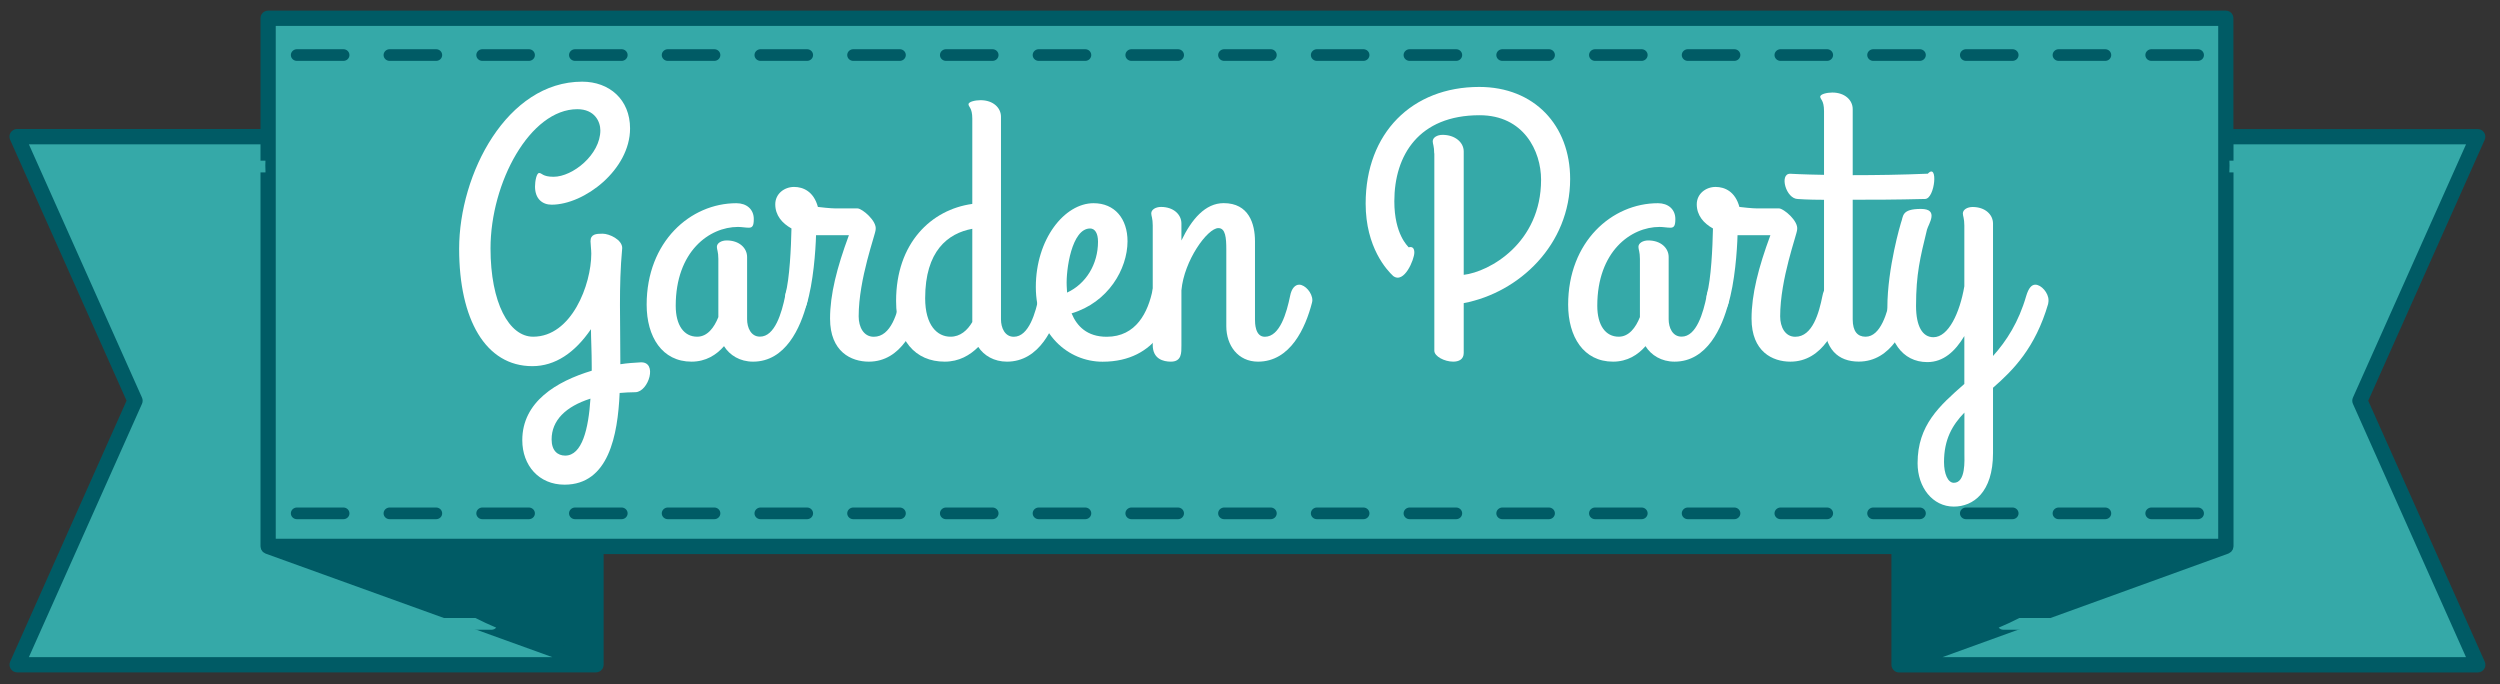 <?xml version="1.0" encoding="UTF-8"?> <svg xmlns="http://www.w3.org/2000/svg" xmlns:xlink="http://www.w3.org/1999/xlink" version="1.1" x="0px" y="0px" viewBox="0 0 388.77 106.42" style="enable-background:new 0 0 388.77 106.42;" xml:space="preserve"><rect x="0" y="0" width="388.77" height="106.42" fill="#333333" stroke="none"/> <style type="text/css"> .st0{display:none;} .st1{display:inline;fill:#FEC153;} .st2{display:inline;} .st3{clip-path:url(#SVGID_00000030459158233670712970000007044690517066839433_);} .st4{fill:#B06D46;} .st5{opacity:0.3;} .st6{fill:#D8936B;} .st7{fill:#F1C298;} .st8{fill:#B27B5A;} .st9{fill:#D99962;} .st10{fill:#D5A284;} .st11{opacity:0.2;fill:url(#SVGID_00000123440400679049957010000003486963968551487396_);} .st12{fill:#005B65;} .st13{fill:#35A9A8;} .st14{fill:#FFFFFF;} .st15{display:inline;opacity:0.5;fill:#F05523;} .st16{display:inline;opacity:0.5;fill:#D61F26;} .st17{display:inline;opacity:0.5;fill:#FFE1BD;} .st18{clip-path:url(#SVGID_00000005960267275966357280000003383991608155364270_);} .st19{opacity:0.2;fill:url(#SVGID_00000148659563730114619400000011350169985635963047_);} .st20{display:inline;fill:#978A78;} .st21{display:inline;fill:#26BFCC;} .st22{display:inline;fill:#F15B5F;} .st23{display:inline;fill:#FFFFFF;} .st24{fill:#978A78;} .st25{display:inline;fill:#6C5941;} .st26{fill:#26BFCC;} .st27{display:inline;fill:#A4C440;} .st28{fill:#F15B5F;} .st29{fill-rule:evenodd;clip-rule:evenodd;fill:#FEC153;} .st30{fill:#B783AD;} .st31{fill:#A4C440;} .st32{fill:#6C5941;} .st33{fill:#FCCB64;} .st34{fill:#3A765A;} .st35{fill:#FEC153;} .st36{display:inline;fill:#3A765A;} .st37{fill:#554F48;} .st38{fill:#92469B;} .st39{fill:#7E923A;} .st40{fill:#B7D669;} .st41{fill:#875C92;} .st42{fill:#010101;} .st43{fill:#108FBD;} .st44{fill:#5D3A76;} .st45{display:inline;fill:#7E923A;} .st46{fill:#0D727D;} .st47{fill:#FAAF7C;} .st48{display:inline;fill-rule:evenodd;clip-rule:evenodd;fill:#7E923A;} .st49{display:inline;fill:#B7D669;} .st50{opacity:0.45;} .st51{fill:url(#SVGID_00000127022919739313485680000004539787856662270131_);} .st52{fill:none;stroke:#E3E4E3;stroke-width:8;stroke-miterlimit:10;} .st53{fill:#88888A;} .st54{fill:#00A99D;} .st55{fill:none;stroke:#1172BA;stroke-width:1.034;stroke-miterlimit:10;} .st56{fill:#00A99D;stroke:#1172BA;stroke-width:1.034;stroke-miterlimit:10;} .st57{display:none;fill:#7E923A;} </style> <g id="Layer_1" class="st0"> <path class="st17" d="M4.66,20.62l1.44-1.09c-7.79-3.74-15.52-7.61-23.18-11.61l-0.01,1.8C-9.9,13.47-2.64,17.1,4.66,20.62z"></path> <g class="st2"> <g> <path class="st31" d="M57.06,85.68c-0.01,0-0.02,0-0.03,0c-7.64,2.66-15.41,4.93-23.28,6.83c-0.4-1.61-0.89-3.2-1.47-4.77 c3.57-1.78,7.3-3.08,11.2-3.92c3.63-0.78,8.25-1.64,11.93-0.56C56.08,83.96,56.63,84.76,57.06,85.68z"></path> <path class="st31" d="M55.97,95.47c-1.66,2.34-4.48,3.67-7,4.85c-4.84,2.27-9.79,4.31-14.81,6.15c0.49-0.79,0.77-1.81,0.84-2.55 c0.1-0.98,0.11-1.98,0.06-2.99c4.48-0.74,8.8-2.09,12.92-3.99c3.57-1.65,7.52-3.78,9.96-6.98C57.85,91.93,57.1,93.87,55.97,95.47 z"></path> <path class="st31" d="M57.75,87.68c0.06,0.27,0.11,0.54,0.14,0.82c-2.38,3.57-6.56,5.76-10.33,7.56 c-3.97,1.89-8.23,3.19-12.56,3.92c-0.12-1.55-0.35-3.11-0.62-4.58c-0.12-0.66-0.26-1.32-0.4-1.97c7.92-1.91,15.75-4.2,23.44-6.87 C57.55,86.92,57.66,87.29,57.75,87.68z"></path> <path class="st31" d="M44,79.98c3.59-0.36,7.41,0.21,10.16,2.19c-3.18-0.63-6.86,0.03-9.9,0.56c-4.28,0.74-8.42,2.19-12.31,4.11 c-0.05-0.12-0.09-0.24-0.14-0.35c-0.59-1.46-1.41-2.86-2.76-3.51C33.93,81.61,38.95,80.48,44,79.98z"></path> </g> <g> <path class="st32" d="M33.13,92.66c-0.15-0.6-0.3-1.21-0.48-1.8c-2.35,0.99-4.78,1.7-7.3,2.14c0.16,0.81,0.32,1.53,0.45,2.07 c0.02,0.09,0.05,0.19,0.07,0.28C28.29,94.45,30.71,93.55,33.13,92.66z"></path> <path class="st32" d="M25.63,84.99c-0.35,0.59-0.57,1.32-0.67,2.12c2.1-0.05,4.18-0.21,6.25-0.51c-0.18-0.42-0.38-0.83-0.61-1.21 C28.94,85.48,27.29,85.34,25.63,84.99z"></path> <path class="st32" d="M25.98,95.82c0.12,0.5,0.26,1,0.4,1.49c2.4-0.88,4.8-1.75,7.2-2.63c-0.1-0.52-0.21-1.04-0.33-1.55 C30.82,94.03,28.4,94.92,25.98,95.82z"></path> <path class="st32" d="M24.91,87.57c-0.06,0.66-0.05,1.36-0.01,2.07c2.38-0.13,4.72-0.49,7.02-1.07 c-0.16-0.48-0.33-0.99-0.53-1.51C29.24,87.36,27.09,87.53,24.91,87.57z"></path> <path class="st32" d="M32.07,89.02c-2.34,0.59-4.72,0.95-7.14,1.08c0.07,0.84,0.19,1.68,0.33,2.44c2.5-0.45,4.92-1.17,7.25-2.16 C32.38,89.93,32.23,89.47,32.07,89.02z"></path> <path class="st32" d="M25.87,84.65c1.48,0.28,2.96,0.38,4.44,0.32c-0.57-0.78-1.32-1.35-2.36-1.43 C27.02,83.63,26.35,84.04,25.87,84.65z"></path> <path class="st32" d="M30.28,105.96c0.11,0.1,0.21,0.2,0.33,0.29c1.37,1.05,3.04,0.15,3.45-1.4c0.1-0.37,0.16-0.75,0.2-1.13 C32.86,104.33,31.54,105.07,30.28,105.96z"></path> <path class="st32" d="M33.96,97c-0.08-0.62-0.18-1.23-0.29-1.84c-2.38,0.87-4.77,1.74-7.15,2.61c0.16,0.53,0.33,1.05,0.51,1.57 C29.34,98.56,31.65,97.78,33.96,97z"></path> <path class="st32" d="M28.11,102.1c0.26,0.64,0.54,1.32,0.86,1.96c1.68-1.11,3.46-2.01,5.33-2.73c-0.02-0.59-0.05-1.17-0.09-1.76 C32.09,100.19,30.05,101.03,28.11,102.1z"></path> <path class="st32" d="M34.17,99.09c-0.04-0.54-0.09-1.07-0.16-1.61c-2.28,0.77-4.55,1.54-6.83,2.31c0.16,0.42,0.32,0.85,0.5,1.26 c0.08,0.19,0.16,0.38,0.24,0.59C29.92,100.56,32,99.71,34.17,99.09z"></path> <path class="st32" d="M34.31,103.18c0.02-0.44,0.02-0.89,0.01-1.33c-1.79,0.7-3.5,1.58-5.12,2.64c0.23,0.41,0.48,0.79,0.76,1.12 C31.32,104.63,32.77,103.82,34.31,103.18z"></path> </g> <path class="st28" d="M117.33,36.77c-5.97,11.77-12.7,23.14-20.1,34.04c-10.72,6.8-22.39,11.21-34.82,13.74 c-0.78-2.25-5.09-3.78-9.23-2.99c2.42,1.98,4.78,7.24,4.33,10.8c3.06-1.93,4.87-4.32,5.06-6.37c11.5-2.28,22.38-6.14,32.47-12 c-7.62,10.93-15.93,21.36-24.87,31.23c-15.37,5.98-31.32,10.31-47.61,12.94c0.97-0.64,1.75-1.6,2.13-2.7 c-1.72-0.39-3.62,0.06-4.99,1.18c0.94-0.87,1.56-2.11,1.51-3.39c-0.01-0.38-0.1-0.75-0.23-1.11c0.3-0.44,0.62-0.86,0.99-1.24 c-0.55-0.05-1.1,0.01-1.63,0.17c-0.39-0.45-0.9-0.8-1.48-0.96c0.22,0.48,0.3,1.01,0.28,1.54c-0.18,0.13-0.36,0.27-0.52,0.43 c-0.87,0.86-1.34,2.11-1.24,3.33c-0.37-1.8-1.74-3.36-3.48-3.97c-0.39,1.72,0.06,3.62,1.18,4.99c-0.87-0.94-2.11-1.56-3.39-1.51 c-0.38,0.01-0.75,0.1-1.11,0.23c-0.44-0.3-0.86-0.62-1.24-0.99c-0.05,0.55,0.01,1.1,0.17,1.63c-0.45,0.39-0.8,0.9-0.96,1.48 c0.48-0.22,1.01-0.3,1.54-0.28c0.13,0.18,0.27,0.36,0.43,0.52c0.86,0.87,2.11,1.34,3.33,1.24c-1.8,0.37-3.36,1.74-3.97,3.48 c1.72,0.39,3.62-0.06,4.99-1.18c-0.94,0.87-1.56,2.11-1.51,3.39c0.01,0.38,0.1,0.75,0.23,1.11c-0.3,0.44-0.62,0.86-0.99,1.24 c0.55,0.05,1.1-0.01,1.63-0.17c0.39,0.45,0.9,0.8,1.48,0.96c-0.22-0.48-0.3-1.01-0.28-1.54c0.18-0.13,0.36-0.27,0.52-0.43 c0.87-0.86,1.34-2.11,1.24-3.33c0.37,1.8,1.74,3.36,3.48,3.97c0.39-1.72-0.06-3.62-1.18-4.99c0.87,0.94,2.11,1.56,3.39,1.51 c0.38-0.01,0.75-0.1,1.11-0.23c0.44,0.3,0.86,0.62,1.24,0.99c0.05-0.55-0.01-1.1-0.17-1.63c0.45-0.39,0.8-0.9,0.96-1.48 c-0.48,0.22-1.01,0.3-1.54,0.28c-0.13-0.18-0.27-0.36-0.43-0.52c-0.25-0.26-0.54-0.47-0.85-0.66c15.25-2.45,30.19-6.4,44.65-11.78 c-10.33,11.15-21.48,21.56-33.35,31.11c-2.96-2.34-9.35-2.74-14.9-0.38c4.63,2.37,10.3,10.08,10.81,16.03 c4.64-4.55,6.72-9.45,5.84-12.92c8.87-7.13,17.35-14.73,25.38-22.77c2.49,10.08,0.93,20.75-4.3,29.71 c-0.18-0.95-0.6-1.86-1.24-2.58c-1.18,1.31-1.71,3.19-1.4,4.93c-0.3-1.24-1.08-2.39-2.22-2.97c-0.34-0.17-0.7-0.28-1.08-0.34 c-0.24-0.48-0.45-0.96-0.6-1.47c-0.31,0.45-0.53,0.97-0.64,1.51c-0.59,0.12-1.14,0.4-1.56,0.83c0.53,0.04,1.02,0.23,1.48,0.5 c0.02,0.22,0.06,0.45,0.12,0.66c0.32,1.18,1.19,2.2,2.31,2.71c-1.75-0.55-3.78-0.12-5.16,1.1c1.31,1.18,3.19,1.71,4.93,1.4 c-1.24,0.3-2.39,1.08-2.97,2.22c-0.17,0.34-0.28,0.7-0.34,1.08c-0.48,0.24-0.96,0.45-1.47,0.6c0.45,0.31,0.97,0.53,1.51,0.64 c0.12,0.59,0.4,1.14,0.83,1.56c0.04-0.53,0.23-1.02,0.5-1.48c0.22-0.02,0.45-0.06,0.66-0.12c1.18-0.32,2.2-1.19,2.71-2.31 c-0.55,1.75-0.12,3.78,1.1,5.16c1.18-1.31,1.71-3.19,1.4-4.93c0.3,1.24,1.08,2.39,2.22,2.97c0.34,0.17,0.7,0.28,1.08,0.34 c0.24,0.48,0.45,0.96,0.6,1.47c0.31-0.45,0.53-0.97,0.64-1.51c0.59-0.12,1.14-0.4,1.56-0.83c-0.53-0.04-1.02-0.23-1.48-0.5 c-0.02-0.22-0.06-0.45-0.12-0.66c-0.32-1.18-1.19-2.2-2.31-2.71c1.75,0.55,3.78,0.12,5.16-1.1c-1.31-1.18-3.19-1.71-4.93-1.4 c1.24-0.3,2.39-1.08,2.97-2.22c0.17-0.34,0.28-0.7,0.34-1.08c0.48-0.24,0.96-0.45,1.47-0.6c-0.45-0.31-0.97-0.53-1.51-0.64 c-0.12-0.59-0.4-1.14-0.83-1.56c-0.04,0.53-0.23,1.02-0.5,1.48c-0.22,0.02-0.45,0.06-0.66,0.12c-0.5,0.14-0.96,0.37-1.38,0.68 C64,140,65.4,128.6,62.4,118.04c9.02-9.09,17.48-18.73,25.33-28.85c2.96,16.3,2.3,33.04-1.93,49.07 c-3.28-0.12-7.14,2.94-9.97,8.29c5.22-1.09,13.27,1.81,16.48,5.17c0.6-5.29-1.32-10.57-4.02-12.57 c4.2-16.79,4.53-34.36,0.93-51.31c-0.02-0.1-0.08-0.22-0.16-0.36c2.59-3.39,5.11-6.82,7.56-10.31c1.86,14.78,8.07,28.72,17.82,40 c-1.35-0.5-2.9-0.46-4.21,0.16c0.94,1.5,2.59,2.52,4.35,2.71c-1.28-0.05-2.6,0.38-3.47,1.32c-0.26,0.28-0.47,0.6-0.62,0.94 c-0.52,0.09-1.05,0.16-1.58,0.17c0.35,0.43,0.79,0.77,1.27,1.03c-0.04,0.6,0.07,1.2,0.37,1.73c0.19-0.5,0.51-0.92,0.89-1.29 c0.22,0.04,0.45,0.07,0.67,0.07c1.22,0.01,2.44-0.54,3.24-1.47c-1.02,1.53-1.16,3.6-0.36,5.26c1.5-0.94,2.52-2.59,2.71-4.35 c-0.05,1.28,0.38,2.6,1.32,3.47c0.28,0.26,0.6,0.47,0.94,0.62c0.09,0.52,0.16,1.05,0.17,1.58c0.43-0.35,0.77-0.79,1.03-1.27 c0.6,0.04,1.2-0.07,1.73-0.37c-0.5-0.19-0.92-0.51-1.29-0.89c0.04-0.22,0.07-0.45,0.07-0.67c0.01-1.22-0.54-2.44-1.47-3.24 c1.53,1.02,3.6,1.16,5.26,0.36c-0.94-1.5-2.59-2.52-4.35-2.71c1.28,0.05,2.6-0.38,3.47-1.32c0.26-0.28,0.47-0.6,0.62-0.94 c0.52-0.09,1.05-0.16,1.58-0.17c-0.35-0.43-0.79-0.77-1.27-1.03c0.04-0.6-0.07-1.2-0.37-1.73c-0.19,0.5-0.51,0.92-0.89,1.29 c-0.22-0.04-0.45-0.07-0.67-0.07c-1.22-0.01-2.44,0.54-3.24,1.47c1.02-1.53,1.16-3.6,0.36-5.26c-1.5,0.94-2.52,2.59-2.71,4.35 c0.05-1.28-0.38-2.6-1.32-3.47c-0.28-0.26-0.6-0.47-0.94-0.62c-0.09-0.52-0.16-1.05-0.17-1.58c-0.43,0.35-0.77,0.79-1.03,1.27 c-0.6-0.04-1.2,0.07-1.73,0.37c0.5,0.19,0.92,0.51,1.29,0.89c-0.04,0.22-0.07,0.45-0.07,0.67c0,0.27,0.03,0.53,0.07,0.79 c-9.27-11.26-14.99-25-16.44-39.55c8.12-11.72,15.46-23.99,21.92-36.72C120.04,38.01,117.87,35.7,117.33,36.77z M21.03,118.86 c0.01,0.03,0.02,0.05,0.03,0.08c-0.11,0-0.23,0-0.34,0.01C20.83,118.93,20.93,118.89,21.03,118.86z M16.29,120.84 c-0.15-1.16-0.84-2.15-1.71-2.96c0.24,0.01,0.48,0.01,0.73-0.02c1.16-0.15,2.15-0.84,2.96-1.71c-0.01,0.24-0.01,0.48,0.02,0.73 c0.15,1.16,0.83,2.15,1.71,2.96c-0.24-0.01-0.48-0.01-0.73,0.02c-1.16,0.15-2.15,0.84-2.96,1.71 C16.33,121.33,16.33,121.08,16.29,120.84z M57.62,152.17c-0.13,0.21-0.24,0.42-0.33,0.65c-0.43,1.09-0.32,2.28,0.05,3.41 c-0.21-0.13-0.42-0.24-0.65-0.33c-1.09-0.43-2.28-0.32-3.41,0.05c0.13-0.21,0.24-0.42,0.33-0.65c0.43-1.09,0.32-2.28-0.05-3.41 c0.21,0.13,0.42,0.24,0.65,0.33C55.29,152.65,56.49,152.53,57.62,152.17z M117.15,118.05c0.92,0.72,2.11,0.93,3.29,0.89 c-0.18,0.16-0.35,0.34-0.5,0.53c-0.72,0.92-0.93,2.11-0.89,3.29c-0.16-0.18-0.34-0.35-0.53-0.5c-0.92-0.72-2.11-0.93-3.29-0.89 c0.18-0.16,0.35-0.34,0.5-0.53c0.72-0.92,0.93-2.11,0.89-3.29C116.79,117.73,116.96,117.9,117.15,118.05z"></path> </g> <g class="st2"> <path class="st40" d="M347.52,107.81c-0.02-0.04-0.04-0.08-0.06-0.12c-0.87-1.72,0.19-3.95,1.81-4.83 c1.53-0.83,3.35-0.19,4.69,0.79c1.81,1.63,0.23,4.26-1.17,5.28c-1.32,0.97-3.03,0.82-4.33-0.1 C348.05,108.53,347.74,108.18,347.52,107.81z"></path> <g> <path class="st41" d="M364,102.26c1.88,0.93,1.6,3.44,1,5.05c-1.63,4.41-7.02,2.65-10.12,0.99c0.24-0.4,0.44-0.82,0.58-1.26 c1.19,0.48,2.43,0.76,3.72,0.82c0.34,0.02,0.14-0.86-0.15-0.87c-1.18-0.05-2.31-0.29-3.41-0.69c0.03-0.22,0.05-0.43,0.04-0.65 c0.99-0.53,2.04-0.84,3.17-0.93c0.2-0.02,0.01-0.89-0.27-0.87c-1.07,0.09-2.07,0.37-3.02,0.86c-0.09-0.34-0.22-0.67-0.4-0.98 c1.6-1.08,3.33-1.73,5.25-1.98C361.64,101.58,362.87,101.7,364,102.26z"></path> <path class="st41" d="M346.94,96c0.21-1.91,0.73-4.42,2.83-5.03c2.26-0.65,4.51,2.25,5.34,3.92c1.25,2.53,0.69,5.55-0.82,7.82 c-0.02-0.02-0.04-0.04-0.07-0.06c-0.02-0.02-0.03-0.04-0.05-0.05c-0.64-0.43-1.4-0.77-2.2-0.97c0.37-1.02,0.61-2.08,0.68-3.17 c0.03-0.45-0.64-0.87-0.68-0.27c-0.08,1.14-0.33,2.22-0.75,3.28c0,0,0,0.01,0,0.01c-0.36-0.05-0.71-0.07-1.07-0.05 c-0.1-1.07-0.02-2.11,0.25-3.16c0.1-0.37-0.46-1.02-0.6-0.49c-0.32,1.23-0.41,2.46-0.27,3.72c-0.76,0.13-1.46,0.44-2.02,0.99 C346.88,100.36,346.7,98.21,346.94,96z"></path> <path class="st41" d="M336.55,107.79c-2.26-0.4-3.03-2.66-2.9-4.69c0.19-3.05,2.43-4.18,5.2-4.3c3.27-0.15,6.36,1.6,8.21,4.22 c-0.13,0.18-0.24,0.38-0.34,0.6c-0.05,0.11-0.1,0.22-0.14,0.34c-1.07-1.03-2.36-1.76-3.8-2.16c-0.39-0.11-0.25,0.78,0.11,0.88 c1.32,0.37,2.49,1.06,3.47,2c-0.02,0.08-0.04,0.15-0.05,0.23c-0.01,0-0.02,0-0.03,0c-1.56,0.33-3.1,0.35-4.67,0.08 c-0.46-0.08-0.33,0.82,0.09,0.89c1.52,0.27,3.03,0.25,4.53-0.04c0.01,0.54,0.1,1.07,0.28,1.58 C343.24,108.02,339.83,108.36,336.55,107.79z"></path> </g> </g> </g> <g id="Layer_2"> <g> <path class="st12" d="M368.28,62.32l18.11-40.58c0.16-0.37,0.13-0.79-0.09-1.13c-0.22-0.34-0.59-0.54-1-0.54h-37.99V2.84 c0-0.66-0.53-1.19-1.19-1.19H41.7c-0.66,0-1.19,0.53-1.19,1.19v17.22H2.66c-0.4,0-0.78,0.2-1,0.54c-0.22,0.34-0.25,0.76-0.09,1.13 l18.11,40.58L1.58,102.89c-0.16,0.37-0.13,0.79,0.09,1.13c0.22,0.34,0.59,0.54,1,0.54h90.01c0.14,0,0.28-0.03,0.42-0.08 c0.04-0.02,0.08-0.04,0.12-0.06c0.05-0.02,0.1-0.04,0.15-0.07c0.02-0.02,0.03-0.05,0.06-0.06c0.1-0.08,0.17-0.17,0.24-0.27 c0.03-0.04,0.06-0.08,0.08-0.13c0.07-0.16,0.12-0.32,0.12-0.51V86.16h200.26v17.22c0,0.18,0.05,0.35,0.12,0.51 c0.02,0.05,0.06,0.08,0.08,0.13c0.07,0.1,0.14,0.2,0.24,0.28c0.02,0.02,0.03,0.05,0.06,0.06c0.04,0.03,0.1,0.05,0.14,0.07 c0.04,0.02,0.08,0.04,0.12,0.06c0.13,0.05,0.27,0.08,0.41,0.08h90.01c0.4,0,0.78-0.2,1-0.54c0.22-0.34,0.25-0.76,0.09-1.13 L368.28,62.32z"></path> <rect x="42.88" y="4.03" class="st12" width="302.07" height="79.75"></rect> <path class="st13" d="M22.08,62.8c0.14-0.31,0.14-0.66,0-0.97L4.49,22.44h36.02v62.53c0,0.01,0.01,0.02,0.01,0.03 c0,0.09,0.03,0.18,0.05,0.27c0.02,0.06,0.02,0.13,0.05,0.19c0.03,0.07,0.08,0.13,0.13,0.19c0.04,0.06,0.08,0.13,0.13,0.18 c0.05,0.05,0.11,0.08,0.17,0.11c0.07,0.05,0.14,0.1,0.22,0.13c0.01,0,0.02,0.01,0.03,0.02l44.59,16.1H4.49L22.08,62.8z"></path> <polygon class="st12" points="91.48,101.69 48.48,86.16 91.48,86.16 "></polygon> <polygon class="st12" points="339.37,86.16 296.49,101.69 296.49,86.16 "></polygon> <path class="st13" d="M302.07,102.19l44.47-16.11c0.01,0,0.02-0.01,0.03-0.02c0.08-0.03,0.15-0.09,0.22-0.14 c0.06-0.04,0.12-0.07,0.17-0.11c0.05-0.05,0.09-0.12,0.13-0.18c0.05-0.06,0.1-0.12,0.13-0.19c0.03-0.06,0.03-0.12,0.05-0.19 c0.02-0.09,0.05-0.17,0.05-0.26c0-0.01,0.01-0.02,0.01-0.03V22.44h36.16L365.9,61.83c-0.14,0.31-0.14,0.66,0,0.97l17.58,39.39 H302.07z"></path> <rect x="42.88" y="4.03" class="st13" width="302.07" height="79.75"></rect> <path class="st14" d="M82.78,56.94c-7.28,0-11.38-7.28-11.38-18.25c0-11.68,7.45-25.99,19.13-25.99c4.22,0,7.45,2.76,7.45,7.28 c0,6.4-7.1,11.85-12.2,11.85c-1.41,0-2.58-0.88-2.58-2.82c0-0.82,0.23-2.11,0.65-2.11s0.53,0.59,2.23,0.59 c2.99,0,7.28-3.46,7.28-7.22c0-1.35-0.88-3.29-3.58-3.29c-7.33,0-13.5,11.38-13.5,21.65c0,8.45,2.88,13.73,6.63,13.73 c5.98,0,9.04-8.1,9.04-12.91c0-0.59-0.12-1.53-0.12-1.94c0-1.11,0.88-1.17,1.88-1.17c1.06,0,3.05,0.94,3.05,2.23 c-0.29,3.17-0.35,5.93-0.35,8.86c0,2.76,0.06,5.63,0.06,9.21c1.12-0.18,2.17-0.23,3.11-0.29c2.76-0.18,1.29,4.58-0.76,4.64 c-0.88,0-1.64,0.06-2.46,0.12c-0.29,6.57-1.7,14.26-8.57,14.26c-3.99,0-6.57-2.99-6.57-6.92c0-5.98,5.34-9.15,10.8-10.8v-0.59 c0-2.52-0.12-4.46-0.12-5.87C89.41,54.83,86.36,56.94,82.78,56.94z M91.82,61.99c-3.87,1.23-6.04,3.4-6.04,6.34 c0,1.76,0.94,2.52,2.11,2.52C90.53,70.85,91.52,66.68,91.82,61.99z"></path> <path class="st14" d="M122.1,46.03c0.23-1.23,0.82-1.76,1.41-1.76c0.94,0,2.05,1.29,2.05,2.41c0,0.06,0,0.18-0.06,0.41 c-1,3.87-3.34,9.15-8.39,9.15c-2.05,0-3.64-1-4.52-2.41c-1.17,1.35-2.82,2.41-5.05,2.41c-4.58,0-6.98-3.87-6.98-8.86 c0-9.8,6.81-15.78,13.96-15.78c1.58,0,2.7,0.94,2.7,2.46c0,1-0.18,1.35-0.76,1.35c-0.53,0-1.12-0.12-1.7-0.12 c-4.46,0-9.68,3.81-9.68,12.26c0,3.05,1.29,4.81,3.34,4.81c1.58,0,2.64-1.41,3.29-3.05v-9.04c0-1.12-0.23-1.47-0.23-1.88 c0-0.59,0.7-1,1.53-1c1.94,0,3.17,1.17,3.17,2.58v9.68c0,1.29,0.59,2.7,1.99,2.7C120.51,52.37,121.57,48.61,122.1,46.03z"></path> <path class="st14" d="M129.08,49.55c0-3.76,1.06-7.92,2.93-12.97h-4.46h-0.65c-0.06,2.29-0.41,7.39-1.47,10.8 c-0.76,2.47-3.81,0.35-3.29-1.64c0.65-2.35,0.88-7.22,0.94-10.21c-1.47-0.82-2.52-2.05-2.52-3.76c0-1.64,1.41-2.7,2.93-2.7 c1.41,0,3.05,0.7,3.7,3.11c1.94,0.23,2.52,0.23,3.11,0.23h3.05c0.7,0,3.05,1.94,2.82,3.29c0,0.7-2.64,7.63-2.64,13.5 c0,1.64,0.76,3.17,2.35,3.17c2.7,0,3.7-3.76,4.22-6.34c0.23-1.23,0.82-1.76,1.41-1.76c0.94,0,2.05,1.29,2.05,2.41 c0,0.18-0.06,0.29-0.06,0.41c-1.06,3.87-3.34,9.15-8.39,9.15C132.37,56.24,129.08,54.71,129.08,49.55z"></path> <path class="st14" d="M139.35,46.79c0-8.98,5.46-14.2,11.85-15.08V18.45c0-1.7-0.59-1.82-0.59-2.23c0-0.41,1.06-0.64,1.88-0.64 c1.94,0,3.17,1.17,3.17,2.58v31.51c0,1.29,0.59,2.7,1.99,2.7c2.35,0,3.4-3.76,3.93-6.34c0.23-1.23,0.82-1.76,1.41-1.76 c0.94,0,2.05,1.29,2.05,2.41c0,0.06,0,0.18-0.06,0.41c-1,3.87-3.34,9.15-8.39,9.15c-2,0-3.58-0.94-4.46-2.29 c-1.29,1.29-2.99,2.29-5.22,2.29C142.34,56.24,139.35,52.95,139.35,46.79z M151.2,50.08V35.58c-3.81,0.7-7.33,3.46-7.33,10.8 c0,4.22,1.88,5.98,3.93,5.98C149.33,52.37,150.44,51.37,151.2,50.08z"></path> <path class="st14" d="M166.64,48.73c0.82,1.99,2.41,3.64,5.46,3.64c4.58,0,6.45-3.81,7.16-7.39c0.53-2.64,3.81-1.47,3.58,0.59 c-0.41,3.58-2.76,10.68-11.38,10.68c-5.34,0-10.38-4.28-10.38-11.62c0-7.45,4.46-13.03,8.98-13.03c3.29,0,5.28,2.41,5.28,5.93 C175.32,41.86,172.33,47.03,166.64,48.73z M165.94,45.5c2.93-1.35,4.81-4.4,4.81-7.92c0-1.29-0.47-2.05-1.23-2.05 c-2.87,0-3.76,6.45-3.64,8.92C165.88,44.8,165.94,45.15,165.94,45.5z"></path> <path class="st14" d="M179.26,35.06c0-1.12-0.23-1.47-0.23-1.88c0-0.59,0.7-1,1.52-1c1.94,0,3.17,1.17,3.17,2.58v2.64 c1.58-3.29,3.7-5.81,6.57-5.81c3.93,0,4.87,3.23,4.87,5.93v12.15c0,0.53,0,2.7,1.53,2.7c2.35,0,3.4-3.76,3.93-6.34 c0.23-1.23,0.82-1.76,1.41-1.76c0.94,0,2.05,1.29,2.05,2.41c0,0.06,0,0.18-0.06,0.41c-1,3.87-3.34,9.15-8.39,9.15 c-3.11,0-4.93-2.52-4.93-5.52V38.81c0-1.82-0.12-3.34-1.23-3.34c-1.7,0-5.34,5.05-5.75,9.68v8.57c0,1.12,0.06,2.52-1.64,2.52 c-1.17,0-2.82-0.41-2.82-2.58V35.06z"></path> <path class="st14" d="M223.03,23.85c0-1.12-0.23-1.47-0.23-1.88c0-0.59,0.7-1,1.53-1c1.94,0,3.29,1.17,3.29,2.58v19.19 c3.99-0.47,12.03-4.93,12.03-14.79c0-4.46-2.7-10.03-9.56-10.03c-9.45,0-13.26,6.22-13.26,13.38c0,5.16,2.11,6.98,2.23,7.16 c0.65-0.18,0.88,0.23,0.88,0.82c0,1.06-1.58,4.93-3.29,3.64c-0.94-0.88-4.28-4.4-4.28-11.27c0-10.97,7.22-18.13,17.66-18.13 c8.57,0,14.14,5.98,14.14,14.32c0,10.21-7.92,17.66-16.55,19.3v7.75c0,1-0.76,1.35-1.64,1.35c-1.35,0-2.93-0.82-2.93-1.7V23.85z"></path> <path class="st14" d="M265.4,46.03c0.23-1.23,0.82-1.76,1.41-1.76c0.94,0,2.05,1.29,2.05,2.41c0,0.06,0,0.18-0.06,0.41 c-1,3.87-3.34,9.15-8.39,9.15c-2.05,0-3.64-1-4.52-2.41c-1.17,1.35-2.82,2.41-5.05,2.41c-4.58,0-6.98-3.87-6.98-8.86 c0-9.8,6.81-15.78,13.97-15.78c1.58,0,2.7,0.94,2.7,2.46c0,1-0.18,1.35-0.76,1.35c-0.53,0-1.11-0.12-1.7-0.12 c-4.46,0-9.68,3.81-9.68,12.26c0,3.05,1.29,4.81,3.34,4.81c1.58,0,2.64-1.41,3.29-3.05v-9.04c0-1.12-0.23-1.47-0.23-1.88 c0-0.59,0.7-1,1.53-1c1.94,0,3.17,1.17,3.17,2.58v9.68c0,1.29,0.59,2.7,2,2.7C263.82,52.37,264.87,48.61,265.4,46.03z"></path> <path class="st14" d="M272.38,49.55c0-3.76,1.06-7.92,2.93-12.97h-4.46h-0.65c-0.06,2.29-0.41,7.39-1.47,10.8 c-0.76,2.47-3.81,0.35-3.29-1.64c0.65-2.35,0.88-7.22,0.94-10.21c-1.47-0.82-2.52-2.05-2.52-3.76c0-1.64,1.41-2.7,2.93-2.7 c1.41,0,3.05,0.7,3.7,3.11c1.94,0.23,2.52,0.23,3.11,0.23h3.05c0.7,0,3.05,1.94,2.82,3.29c0,0.7-2.64,7.63-2.64,13.5 c0,1.64,0.76,3.17,2.35,3.17c2.7,0,3.7-3.76,4.22-6.34c0.23-1.23,0.82-1.76,1.41-1.76c0.94,0,2.05,1.29,2.05,2.41 c0,0.18-0.06,0.29-0.06,0.41c-1.06,3.87-3.34,9.15-8.39,9.15C275.67,56.24,272.38,54.71,272.38,49.55z"></path> <path class="st14" d="M283.65,27.19v-9.92c0-1.7-0.59-1.82-0.59-2.23c0-0.41,1.06-0.65,1.88-0.65c1.94,0,3.17,1.17,3.17,2.58 v10.27c3.58,0,7.69-0.06,11.68-0.23c1.64-1.76,1.12,3.87-0.41,3.93c-4.69,0.12-8.16,0.12-11.27,0.12v18.6c0,1.88,0.76,2.7,2,2.7 c2.35,0,3.4-3.76,3.93-6.34c0.23-1.23,0.82-1.76,1.41-1.76c0.94,0,2.05,1.29,2.05,2.41c0,0.06,0,0.18-0.06,0.41 c-1,3.87-3.34,9.15-8.39,9.15c-3.17,0-5.4-1.88-5.4-6.51V31.07c-2.58,0-4.05-0.12-4.05-0.12c-1.88,0-2.93-3.93-1.23-3.93 C278.37,27.02,280.48,27.14,283.65,27.19z"></path> <path class="st14" d="M316.51,44.27c0.94,0,2.05,1.29,2.05,2.41c0,0.06,0,0.35-0.06,0.59c-1.99,6.81-5.4,10.27-8.57,13.03v10.15 c0,6.16-3.11,8.33-6.1,8.33c-3.29,0-5.63-2.99-5.63-6.75c0-5.93,3.4-8.92,7.27-12.32v-7.45c-1.41,2.35-3.23,4.05-5.75,4.05 c-3.93,0-6.22-3.34-6.22-8.45c0-6.22,2.11-13.2,2.11-13.2c0.41-1,0-2.17,3.11-2.17c2.88,0,1.17,2.35,0.94,3.23 c-1.06,4.34-1.7,6.92-1.7,11.85c0,3.17,1,4.87,2.7,4.87c2.35,0,4.11-3.81,4.81-7.92v-9.45c0-1.12-0.23-1.47-0.23-1.88 c0-0.59,0.7-1,1.52-1c1.94,0,3.17,1.17,3.17,2.58v20.59c2.11-2.35,3.99-5.28,5.16-9.33C315.46,44.8,315.92,44.27,316.51,44.27z M305.48,70.44v-6.28c-1.88,1.94-3.17,4.17-3.17,7.69c0,1.82,0.59,3.23,1.53,3.23C305.72,75.07,305.48,71.55,305.48,70.44z"></path> <path class="st12" d="M341.78,9.47h-7.21c-0.53,0-0.95-0.41-0.95-0.91c0-0.5,0.43-0.91,0.95-0.91h7.21c0.53,0,0.95,0.41,0.95,0.91 C342.74,9.06,342.31,9.47,341.78,9.47z M327.36,9.47h-7.21c-0.53,0-0.95-0.41-0.95-0.91c0-0.5,0.43-0.91,0.95-0.91h7.21 c0.53,0,0.95,0.41,0.95,0.91C328.32,9.06,327.89,9.47,327.36,9.47z M312.95,9.47h-7.21c-0.53,0-0.95-0.41-0.95-0.91 c0-0.5,0.43-0.91,0.95-0.91h7.21c0.53,0,0.95,0.41,0.95,0.91C313.9,9.06,313.47,9.47,312.95,9.47z M298.53,9.47h-7.21 c-0.53,0-0.95-0.41-0.95-0.91c0-0.5,0.43-0.91,0.95-0.91h7.21c0.53,0,0.95,0.41,0.95,0.91C299.48,9.06,299.05,9.47,298.53,9.47z M284.11,9.47h-7.21c-0.53,0-0.95-0.41-0.95-0.91c0-0.5,0.43-0.91,0.95-0.91h7.21c0.53,0,0.95,0.41,0.95,0.91 C285.06,9.06,284.63,9.47,284.11,9.47z M269.69,9.47h-7.21c-0.53,0-0.95-0.41-0.95-0.91c0-0.5,0.43-0.91,0.95-0.91h7.21 c0.53,0,0.95,0.41,0.95,0.91C270.64,9.06,270.21,9.47,269.69,9.47z M255.27,9.47h-7.21c-0.53,0-0.95-0.41-0.95-0.91 c0-0.5,0.43-0.91,0.95-0.91h7.21c0.53,0,0.95,0.41,0.95,0.91C256.22,9.06,255.79,9.47,255.27,9.47z M240.85,9.47h-7.21 c-0.53,0-0.95-0.41-0.95-0.91c0-0.5,0.43-0.91,0.95-0.91h7.21c0.53,0,0.95,0.41,0.95,0.91C241.8,9.06,241.37,9.47,240.85,9.47z M226.43,9.47h-7.21c-0.53,0-0.95-0.41-0.95-0.91c0-0.5,0.43-0.91,0.95-0.91h7.21c0.53,0,0.95,0.41,0.95,0.91 C227.38,9.06,226.96,9.47,226.43,9.47z M212.01,9.47h-7.21c-0.53,0-0.95-0.41-0.95-0.91c0-0.5,0.43-0.91,0.95-0.91h7.21 c0.53,0,0.95,0.41,0.95,0.91C212.96,9.06,212.54,9.47,212.01,9.47z M197.59,9.47h-7.21c-0.53,0-0.95-0.41-0.95-0.91 c0-0.5,0.43-0.91,0.95-0.91h7.21c0.53,0,0.95,0.41,0.95,0.91C198.54,9.06,198.12,9.47,197.59,9.47z M183.17,9.47h-7.21 c-0.53,0-0.95-0.41-0.95-0.91c0-0.5,0.43-0.91,0.95-0.91h7.21c0.53,0,0.95,0.41,0.95,0.91C184.12,9.06,183.7,9.47,183.17,9.47z M168.75,9.47h-7.21c-0.53,0-0.95-0.41-0.95-0.91c0-0.5,0.43-0.91,0.95-0.91h7.21c0.53,0,0.95,0.41,0.95,0.91 C169.7,9.06,169.28,9.47,168.75,9.47z M154.33,9.47h-7.21c-0.53,0-0.95-0.41-0.95-0.91c0-0.5,0.43-0.91,0.95-0.91h7.21 c0.53,0,0.95,0.41,0.95,0.91C155.28,9.06,154.86,9.47,154.33,9.47z M139.91,9.47h-7.21c-0.53,0-0.95-0.41-0.95-0.91 c0-0.5,0.43-0.91,0.95-0.91h7.21c0.53,0,0.95,0.41,0.95,0.91C140.86,9.06,140.44,9.47,139.91,9.47z M125.49,9.47h-7.21 c-0.53,0-0.95-0.41-0.95-0.91c0-0.5,0.43-0.91,0.95-0.91h7.21c0.53,0,0.95,0.41,0.95,0.91C126.44,9.06,126.02,9.47,125.49,9.47z M111.07,9.47h-7.21c-0.53,0-0.95-0.41-0.95-0.91c0-0.5,0.43-0.91,0.95-0.91h7.21c0.53,0,0.95,0.41,0.95,0.91 C112.02,9.06,111.6,9.47,111.07,9.47z M96.65,9.47h-7.21c-0.53,0-0.95-0.41-0.95-0.91c0-0.5,0.43-0.91,0.95-0.91h7.21 c0.53,0,0.95,0.41,0.95,0.91C97.6,9.06,97.18,9.47,96.65,9.47z M82.23,9.47h-7.21c-0.53,0-0.95-0.41-0.95-0.91 c0-0.5,0.43-0.91,0.95-0.91h7.21c0.53,0,0.95,0.41,0.95,0.91C83.19,9.06,82.76,9.47,82.23,9.47z M67.81,9.47H60.6 c-0.53,0-0.95-0.41-0.95-0.91c0-0.5,0.43-0.91,0.95-0.91h7.21c0.53,0,0.95,0.41,0.95,0.91C68.77,9.06,68.34,9.47,67.81,9.47z M53.39,9.47h-7.21c-0.53,0-0.95-0.41-0.95-0.91c0-0.5,0.43-0.91,0.95-0.91h7.21c0.53,0,0.95,0.41,0.95,0.91 C54.35,9.06,53.92,9.47,53.39,9.47z"></path> <path class="st12" d="M341.78,80.74h-7.21c-0.53,0-0.95-0.41-0.95-0.91c0-0.5,0.43-0.91,0.95-0.91h7.21 c0.53,0,0.95,0.41,0.95,0.91C342.74,80.33,342.31,80.74,341.78,80.74z M327.36,80.74h-7.21c-0.53,0-0.95-0.41-0.95-0.91 c0-0.5,0.43-0.91,0.95-0.91h7.21c0.53,0,0.95,0.41,0.95,0.91C328.32,80.33,327.89,80.74,327.36,80.74z M312.95,80.74h-7.21 c-0.53,0-0.95-0.41-0.95-0.91c0-0.5,0.43-0.91,0.95-0.91h7.21c0.53,0,0.95,0.41,0.95,0.91C313.9,80.33,313.47,80.74,312.95,80.74z M298.53,80.74h-7.21c-0.53,0-0.95-0.41-0.95-0.91c0-0.5,0.43-0.91,0.95-0.91h7.21c0.53,0,0.95,0.41,0.95,0.91 C299.48,80.33,299.05,80.74,298.53,80.74z M284.11,80.74h-7.21c-0.53,0-0.95-0.41-0.95-0.91c0-0.5,0.43-0.91,0.95-0.91h7.21 c0.53,0,0.95,0.41,0.95,0.91C285.06,80.33,284.63,80.74,284.11,80.74z M269.69,80.74h-7.21c-0.53,0-0.95-0.41-0.95-0.91 c0-0.5,0.43-0.91,0.95-0.91h7.21c0.53,0,0.95,0.41,0.95,0.91C270.64,80.33,270.21,80.74,269.69,80.74z M255.27,80.74h-7.21 c-0.53,0-0.95-0.41-0.95-0.91c0-0.5,0.43-0.91,0.95-0.91h7.21c0.53,0,0.95,0.41,0.95,0.91C256.22,80.33,255.79,80.74,255.27,80.74 z M240.85,80.74h-7.21c-0.53,0-0.95-0.41-0.95-0.91c0-0.5,0.43-0.91,0.95-0.91h7.21c0.53,0,0.95,0.41,0.95,0.91 C241.8,80.33,241.37,80.74,240.85,80.74z M226.43,80.74h-7.21c-0.53,0-0.95-0.41-0.95-0.91c0-0.5,0.43-0.91,0.95-0.91h7.21 c0.53,0,0.95,0.41,0.95,0.91C227.38,80.33,226.96,80.74,226.43,80.74z M212.01,80.74h-7.21c-0.53,0-0.95-0.41-0.95-0.91 c0-0.5,0.43-0.91,0.95-0.91h7.21c0.53,0,0.95,0.41,0.95,0.91C212.96,80.33,212.54,80.74,212.01,80.74z M197.59,80.74h-7.21 c-0.53,0-0.95-0.41-0.95-0.91c0-0.5,0.43-0.91,0.95-0.91h7.21c0.53,0,0.95,0.41,0.95,0.91C198.54,80.33,198.12,80.74,197.59,80.74 z M183.17,80.74h-7.21c-0.53,0-0.95-0.41-0.95-0.91c0-0.5,0.43-0.91,0.95-0.91h7.21c0.53,0,0.95,0.41,0.95,0.91 C184.12,80.33,183.7,80.74,183.17,80.74z M168.75,80.74h-7.21c-0.53,0-0.95-0.41-0.95-0.91c0-0.5,0.43-0.91,0.95-0.91h7.21 c0.53,0,0.95,0.41,0.95,0.91C169.7,80.33,169.28,80.74,168.75,80.74z M154.33,80.74h-7.21c-0.53,0-0.95-0.41-0.95-0.91 c0-0.5,0.43-0.91,0.95-0.91h7.21c0.53,0,0.95,0.41,0.95,0.91C155.28,80.33,154.86,80.74,154.33,80.74z M139.91,80.74h-7.21 c-0.53,0-0.95-0.41-0.95-0.91c0-0.5,0.43-0.91,0.95-0.91h7.21c0.53,0,0.95,0.41,0.95,0.91C140.86,80.33,140.44,80.74,139.91,80.74 z M125.49,80.74h-7.21c-0.53,0-0.95-0.41-0.95-0.91c0-0.5,0.43-0.91,0.95-0.91h7.21c0.53,0,0.95,0.41,0.95,0.91 C126.44,80.33,126.02,80.74,125.49,80.74z M111.07,80.74h-7.21c-0.53,0-0.95-0.41-0.95-0.91c0-0.5,0.43-0.91,0.95-0.91h7.21 c0.53,0,0.95,0.41,0.95,0.91C112.02,80.33,111.6,80.74,111.07,80.74z M96.65,80.74h-7.21c-0.53,0-0.95-0.41-0.95-0.91 c0-0.5,0.43-0.91,0.95-0.91h7.21c0.53,0,0.95,0.41,0.95,0.91C97.6,80.33,97.18,80.74,96.65,80.74z M82.23,80.74h-7.21 c-0.53,0-0.95-0.41-0.95-0.91c0-0.5,0.43-0.91,0.95-0.91h7.21c0.53,0,0.95,0.41,0.95,0.91C83.19,80.33,82.76,80.74,82.23,80.74z M67.81,80.74H60.6c-0.53,0-0.95-0.41-0.95-0.91c0-0.5,0.43-0.91,0.95-0.91h7.21c0.53,0,0.95,0.41,0.95,0.91 C68.77,80.33,68.34,80.74,67.81,80.74z M53.39,80.74h-7.21c-0.53,0-0.95-0.41-0.95-0.91c0-0.5,0.43-0.91,0.95-0.91h7.21 c0.53,0,0.95,0.41,0.95,0.91C54.35,80.33,53.92,80.74,53.39,80.74z"></path> <path class="st13" d="M364.67,24.99h-7.21c-0.53,0-0.95,0.41-0.95,0.91c0,0.5,0.43,0.91,0.95,0.91h7.21 c0.53,0,0.95-0.41,0.95-0.91C365.63,25.4,365.2,24.99,364.67,24.99z"></path> <path class="st13" d="M350.25,24.99h-3.56c0,0.25,0.02,0.5,0.02,0.75c0,0.36-0.02,0.72-0.03,1.07h3.57c0.53,0,0.95-0.41,0.95-0.91 C351.21,25.4,350.78,24.99,350.25,24.99z"></path> <path class="st13" d="M379.09,24.99h-7.21c-0.53,0-0.95,0.41-0.95,0.91c0,0.5,0.43,0.91,0.95,0.91h7.21 c0.53,0,0.95-0.41,0.95-0.91C380.05,25.4,379.62,24.99,379.09,24.99z"></path> <path class="st13" d="M318.73,96.1h-4.69c-1.06,0.54-2.13,1.04-3.23,1.5c0.17,0.2,0.43,0.33,0.72,0.33h7.21 c0.53,0,0.95-0.41,0.95-0.91S319.26,96.1,318.73,96.1z"></path> <path class="st13" d="M333.15,96.1h-7.21c-0.53,0-0.95,0.41-0.95,0.91s0.43,0.91,0.95,0.91h7.21c0.53,0,0.95-0.41,0.95-0.91 S333.68,96.1,333.15,96.1z"></path> <path class="st13" d="M361.99,96.1h-7.21c-0.53,0-0.95,0.41-0.95,0.91s0.43,0.91,0.95,0.91h7.21c0.53,0,0.95-0.41,0.95-0.91 S362.51,96.1,361.99,96.1z"></path> <path class="st13" d="M347.57,96.1h-7.21c-0.53,0-0.95,0.41-0.95,0.91s0.43,0.91,0.95,0.91h7.21c0.53,0,0.95-0.41,0.95-0.91 S348.1,96.1,347.57,96.1z"></path> <path class="st13" d="M376.41,96.1h-7.21c-0.53,0-0.95,0.41-0.95,0.91s0.43,0.91,0.95,0.91h7.21c0.53,0,0.95-0.41,0.95-0.91 S376.93,96.1,376.41,96.1z"></path> <path class="st13" d="M23.3,24.99h7.21c0.53,0,0.95,0.41,0.95,0.91c0,0.5-0.43,0.91-0.95,0.91H23.3c-0.53,0-0.95-0.41-0.95-0.91 C22.34,25.4,22.77,24.99,23.3,24.99z"></path> <path class="st13" d="M37.72,24.99h3.56c0,0.25-0.02,0.5-0.02,0.75c0,0.36,0.02,0.72,0.03,1.07h-3.57c-0.53,0-0.95-0.41-0.95-0.91 C36.76,25.4,37.19,24.99,37.72,24.99z"></path> <path class="st13" d="M8.88,24.99h7.21c0.53,0,0.95,0.41,0.95,0.91c0,0.5-0.43,0.91-0.95,0.91H8.88c-0.53,0-0.95-0.41-0.95-0.91 C7.92,25.4,8.35,24.99,8.88,24.99z"></path> <path class="st13" d="M69.24,96.1h4.69c1.06,0.54,2.13,1.04,3.23,1.5c-0.17,0.2-0.43,0.33-0.72,0.33h-7.21 c-0.53,0-0.95-0.41-0.95-0.91S68.71,96.1,69.24,96.1z"></path> <path class="st13" d="M54.82,96.1h7.21c0.53,0,0.95,0.41,0.95,0.91s-0.43,0.91-0.95,0.91h-7.21c-0.53,0-0.95-0.41-0.95-0.91 S54.3,96.1,54.82,96.1z"></path> <path class="st13" d="M25.98,96.1h7.21c0.53,0,0.95,0.41,0.95,0.91s-0.43,0.91-0.95,0.91h-7.21c-0.53,0-0.95-0.41-0.95-0.91 S25.46,96.1,25.98,96.1z"></path> <path class="st13" d="M40.4,96.1h7.21c0.53,0,0.95,0.41,0.95,0.91s-0.43,0.91-0.95,0.91H40.4c-0.53,0-0.95-0.41-0.95-0.91 S39.88,96.1,40.4,96.1z"></path> <path class="st13" d="M11.56,96.1h7.21c0.53,0,0.95,0.41,0.95,0.91s-0.43,0.91-0.95,0.91h-7.21c-0.53,0-0.95-0.41-0.95-0.91 S11.04,96.1,11.56,96.1z"></path> </g> </g> </svg> 